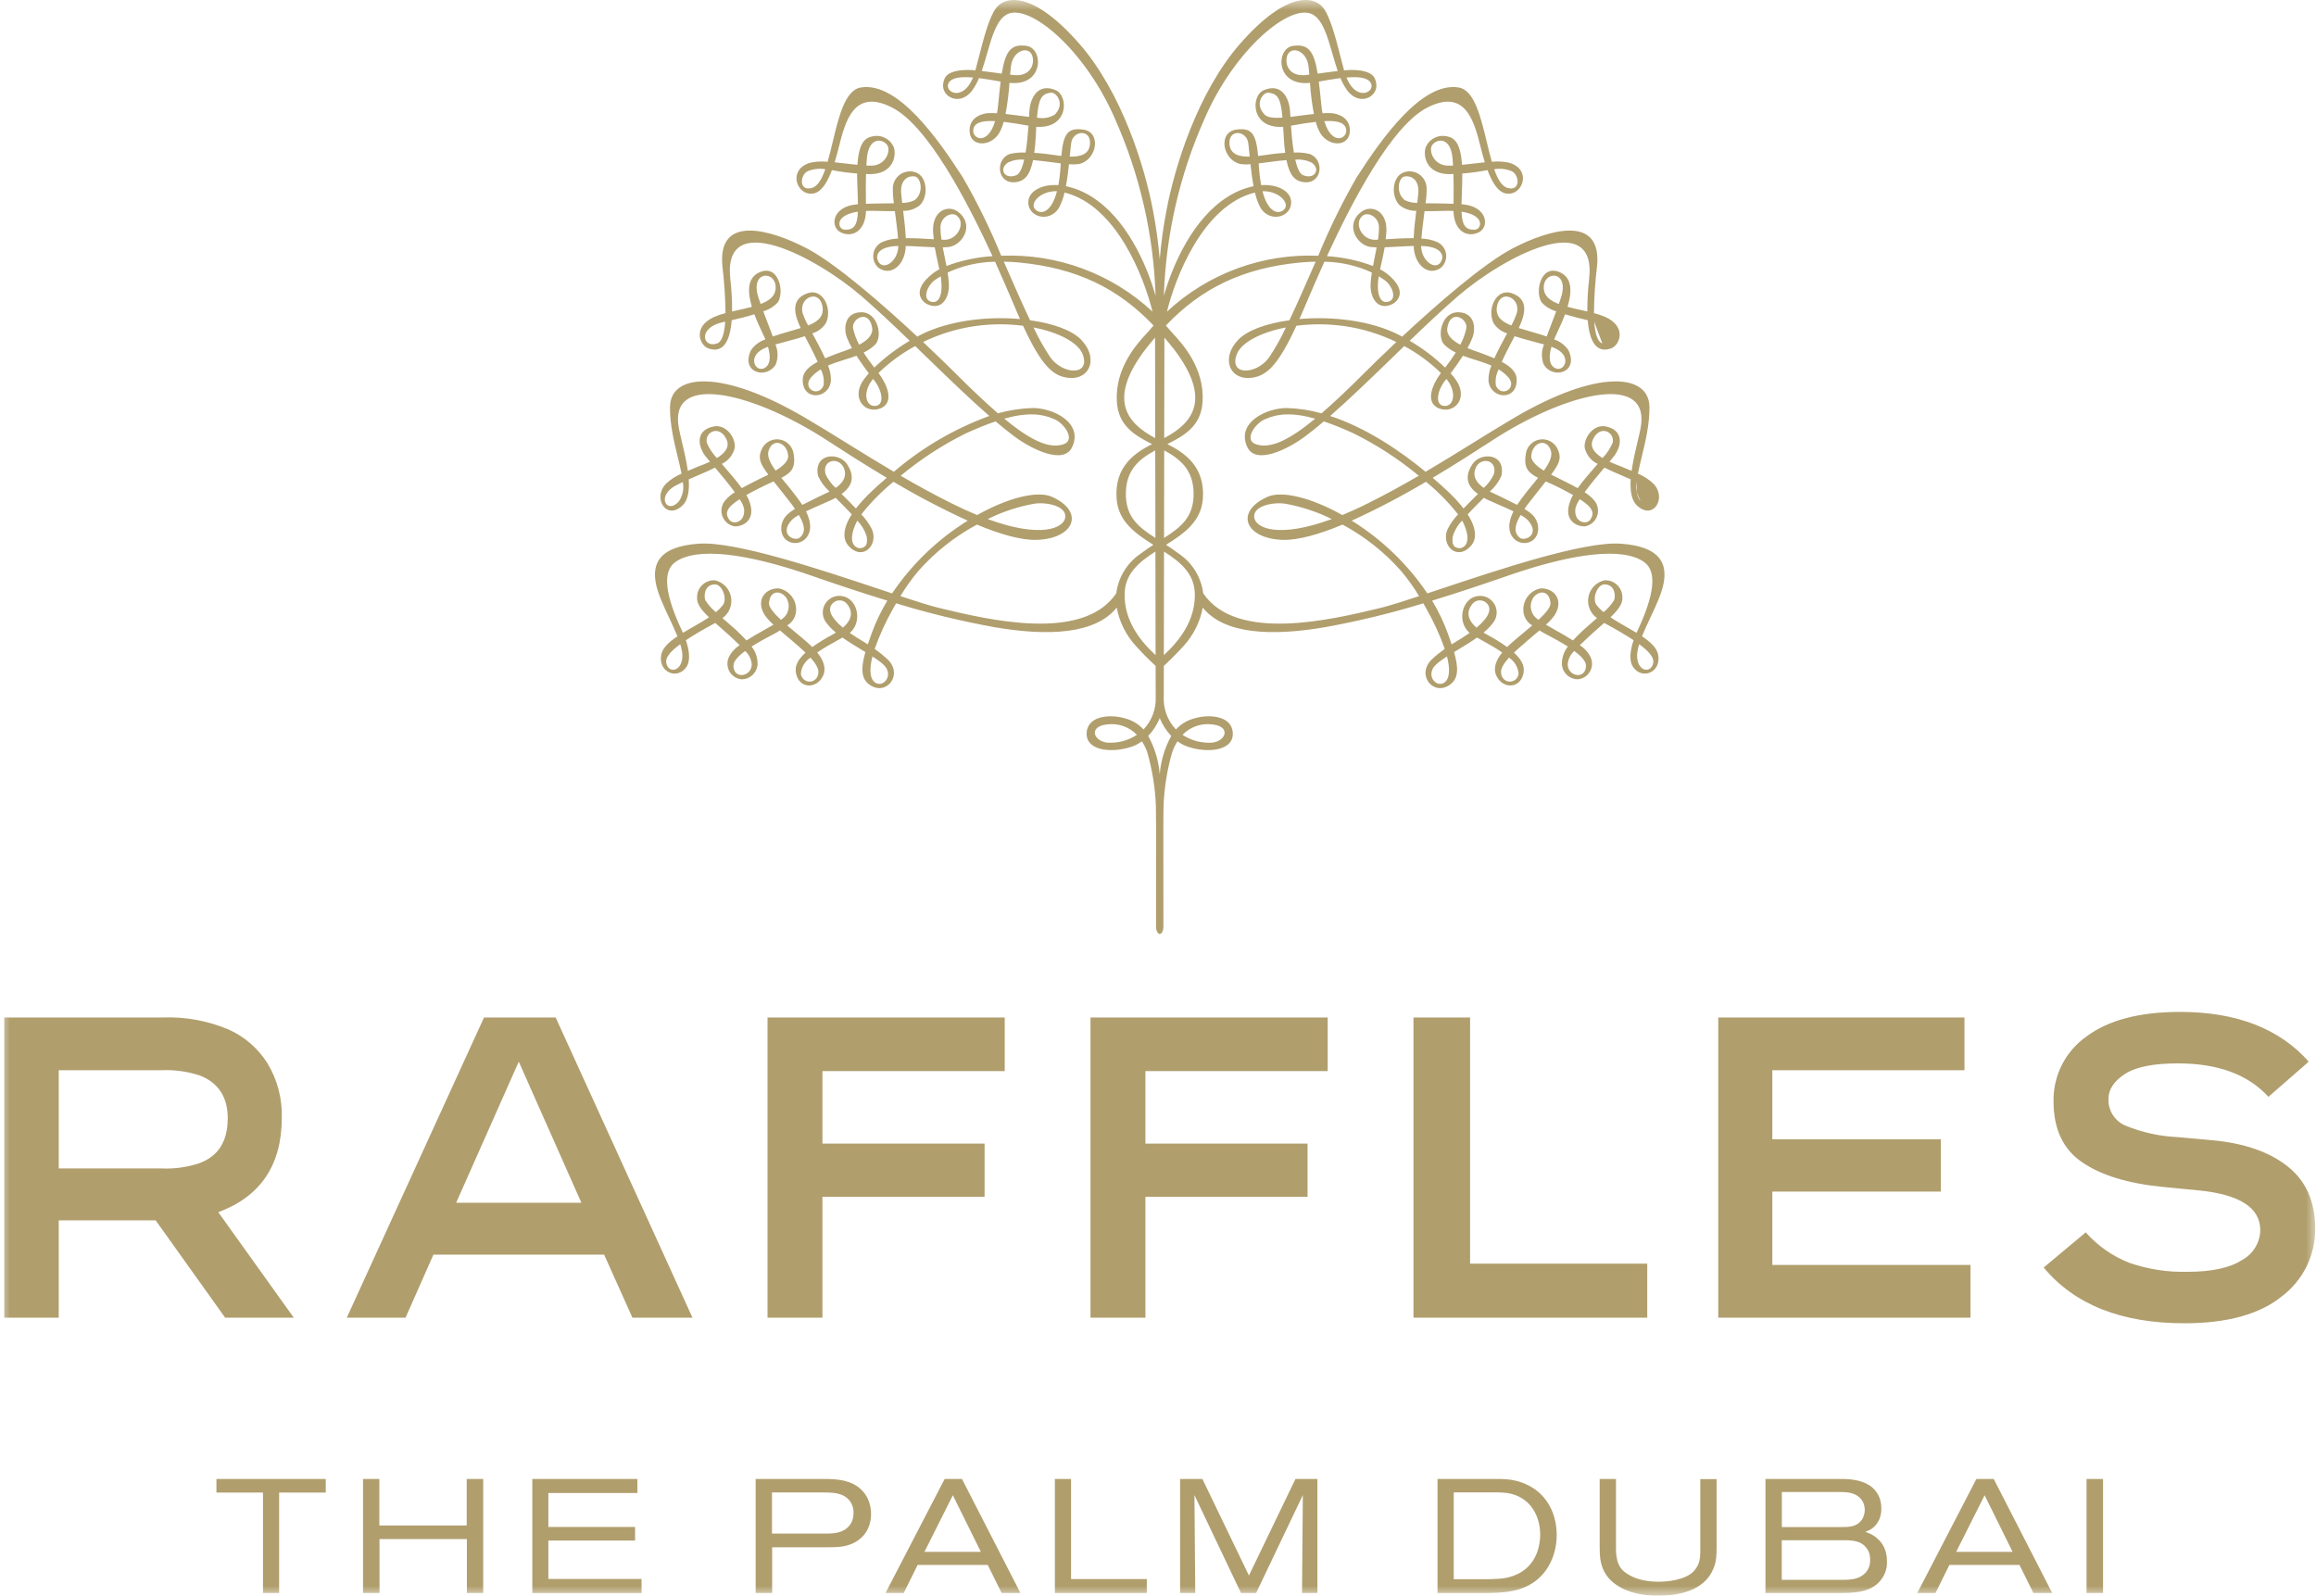 <?xml version="1.0" encoding="UTF-8"?> <svg xmlns="http://www.w3.org/2000/svg" width="119" height="82" viewBox="0 0 119 82" fill="none"><g clip-path="url(#clip0_174_183)"><mask id="mask0_174_183" style="mask-type:luminance" maskUnits="userSpaceOnUse" x="0" y="0" width="119" height="82"><path d="M119 0H0V82H119V0Z" fill="white"></path></mask><g mask="url(#mask0_174_183)"><path fill-rule="evenodd" clip-rule="evenodd" d="M73.945 30.291C77.057 29.253 81.39 27.808 83.272 27.938C85.438 28.089 85.647 29.071 85.479 29.976C85.382 30.496 85.084 31.131 84.791 31.754C84.639 32.078 84.488 32.399 84.368 32.698C84.811 32.993 85.149 33.303 85.206 33.677C85.347 34.599 84.312 34.944 83.889 34.241C83.699 33.926 83.763 33.409 83.937 32.9C83.558 32.647 83.065 32.356 82.427 32.012C82.368 32.063 82.309 32.115 82.248 32.168C82.085 32.311 81.915 32.459 81.744 32.617C81.715 32.644 81.687 32.67 81.659 32.696C81.474 32.868 81.313 33.017 81.171 33.154C81.409 33.304 81.602 33.516 81.726 33.769C81.781 33.885 81.806 34.013 81.801 34.141C81.796 34.269 81.76 34.394 81.696 34.506C81.633 34.617 81.543 34.712 81.436 34.782C81.328 34.851 81.205 34.894 81.078 34.906C80.869 34.908 80.668 34.83 80.515 34.688C80.362 34.547 80.268 34.352 80.253 34.143C80.244 33.81 80.353 33.485 80.561 33.225C80.195 32.992 79.798 32.782 79.519 32.633C79.368 32.554 79.252 32.492 79.193 32.455C79.179 32.445 79.165 32.436 79.152 32.427C79.136 32.416 79.12 32.405 79.104 32.393C78.986 32.495 78.865 32.596 78.75 32.693C78.569 32.844 78.402 32.985 78.278 33.1C78.266 33.11 78.254 33.121 78.24 33.132C78.132 33.225 77.963 33.37 77.79 33.536C78.306 34.009 78.327 34.341 78.278 34.6C78.124 35.387 77.234 35.429 76.894 34.743C76.696 34.334 76.878 33.91 77.187 33.531C76.865 33.306 76.499 33.102 76.186 32.928C76.081 32.869 75.981 32.814 75.892 32.762C75.554 33.003 75.182 33.226 74.835 33.434C74.793 33.458 74.752 33.483 74.712 33.507C74.936 34.292 74.963 34.863 74.495 35.189C73.627 35.8 72.736 34.647 73.594 33.862C73.795 33.675 74.009 33.503 74.233 33.345C73.981 32.633 73.667 31.944 73.294 31.288C73.242 31.192 73.188 31.097 73.134 31.003C71.477 31.511 69.791 31.92 68.086 32.229C65.368 32.695 62.911 32.607 61.799 31.224C61.661 31.961 61.32 32.643 60.815 33.195C60.372 33.682 60.005 34.032 59.8 34.222C59.797 35.193 59.797 35.789 59.797 35.789C59.78 36.1 59.827 36.41 59.934 36.702C60.042 36.994 60.208 37.261 60.422 37.486C60.681 37.201 61.019 37.001 61.393 36.911C62.012 36.717 63.229 36.724 63.336 37.595C63.459 38.575 62.079 38.729 61.023 38.369C60.836 38.304 60.661 38.211 60.502 38.093C60.389 38.268 60.298 38.456 60.23 38.653C59.968 39.556 59.819 40.487 59.785 41.427L59.785 41.445C59.778 41.676 59.768 42.037 59.778 47.604C59.779 47.875 59.674 47.977 59.589 48C59.504 47.977 59.398 47.875 59.399 47.604C59.408 42.001 59.398 41.672 59.392 41.441L59.392 41.427C59.357 40.487 59.207 39.556 58.947 38.653C58.878 38.456 58.786 38.269 58.674 38.093C58.515 38.212 58.339 38.305 58.151 38.369C57.099 38.729 55.718 38.575 55.84 37.595C55.946 36.724 57.164 36.717 57.784 36.911C58.158 37 58.497 37.201 58.755 37.486C58.969 37.261 59.135 36.994 59.243 36.702C59.351 36.41 59.398 36.1 59.382 35.789C59.382 35.789 59.38 35.193 59.378 34.222C59.172 34.032 58.805 33.682 58.363 33.195C57.857 32.644 57.516 31.961 57.379 31.224C56.267 32.607 53.807 32.695 51.093 32.229C49.388 31.92 47.702 31.511 46.045 31.003L46.023 31.039C45.975 31.122 45.927 31.205 45.881 31.288C45.51 31.945 45.195 32.633 44.942 33.345C45.167 33.503 45.381 33.676 45.584 33.862C46.444 34.647 45.551 35.8 44.682 35.189C44.214 34.863 44.241 34.292 44.466 33.507C44.436 33.489 44.406 33.471 44.376 33.453C44.019 33.24 43.635 33.01 43.287 32.762C43.206 32.809 43.117 32.858 43.023 32.91C42.703 33.088 42.324 33.299 41.99 33.531C42.3 33.91 42.481 34.335 42.282 34.743C41.945 35.429 41.054 35.387 40.901 34.6C40.852 34.341 40.869 34.009 41.388 33.536C41.225 33.38 41.066 33.243 40.959 33.15C40.938 33.132 40.918 33.115 40.901 33.1C40.78 32.989 40.618 32.853 40.444 32.707C40.324 32.606 40.197 32.5 40.074 32.393L39.984 32.455C39.925 32.493 39.807 32.555 39.655 32.635C39.376 32.783 38.98 32.993 38.617 33.225C38.825 33.485 38.935 33.81 38.925 34.143C38.91 34.352 38.816 34.547 38.663 34.689C38.509 34.831 38.307 34.909 38.098 34.907C37.971 34.894 37.848 34.851 37.741 34.781C37.633 34.711 37.544 34.617 37.481 34.505C37.417 34.394 37.382 34.269 37.377 34.141C37.371 34.013 37.397 33.885 37.451 33.769C37.575 33.517 37.767 33.304 38.005 33.154C37.883 33.035 37.745 32.907 37.59 32.762C37.539 32.716 37.487 32.667 37.434 32.617C37.27 32.467 37.109 32.325 36.953 32.189C36.884 32.129 36.816 32.07 36.75 32.012C36.112 32.357 35.619 32.647 35.242 32.9C35.414 33.409 35.48 33.926 35.289 34.241C34.866 34.944 33.831 34.599 33.969 33.677C34.028 33.303 34.366 32.993 34.808 32.699C34.688 32.398 34.537 32.077 34.385 31.753C34.094 31.13 33.796 30.496 33.698 29.976C33.531 29.071 33.74 28.089 35.905 27.938C37.792 27.808 42.145 29.261 45.256 30.299C45.455 30.366 45.648 30.43 45.836 30.493C46.855 28.986 48.18 27.712 49.724 26.755C48.417 26.158 47.143 25.491 45.907 24.756C45.298 25.254 44.744 25.816 44.257 26.434C44.48 26.663 44.665 26.925 44.807 27.211C45.143 28.022 44.315 28.863 43.585 28.036C43.346 27.766 43.241 27.247 43.765 26.431C43.547 26.195 43.307 25.954 43.076 25.721C43.029 25.674 42.982 25.628 42.937 25.581C42.825 25.65 42.562 25.764 42.252 25.9C41.985 26.016 41.684 26.147 41.413 26.278C41.493 26.438 41.555 26.607 41.597 26.781C41.769 27.56 41.204 28.012 40.674 27.883C40.071 27.736 39.967 26.946 40.424 26.468C40.552 26.347 40.694 26.241 40.848 26.154C40.832 26.132 40.817 26.11 40.802 26.088C40.766 26.036 40.73 25.983 40.685 25.923C40.394 25.543 40.144 25.231 39.934 24.967C39.869 24.886 39.809 24.81 39.752 24.738C39.724 24.751 39.697 24.763 39.668 24.776C39.448 24.875 39.2 24.986 38.926 25.13C38.706 25.241 38.519 25.342 38.35 25.44C38.399 25.522 38.442 25.607 38.479 25.695C38.922 26.806 38.07 27.084 37.719 27.044C37.58 27.016 37.451 26.952 37.345 26.858C37.239 26.765 37.159 26.645 37.112 26.511C37.066 26.377 37.056 26.233 37.082 26.093C37.108 25.954 37.17 25.824 37.262 25.716C37.403 25.55 37.57 25.408 37.757 25.295C37.453 24.878 37.057 24.403 36.74 24.03C36.474 24.165 36.172 24.294 35.857 24.429C35.703 24.495 35.546 24.562 35.388 24.633C35.424 25.192 35.36 25.682 35.087 25.956C34.251 26.781 33.513 25.609 34.211 24.867C34.445 24.643 34.718 24.464 35.018 24.34C34.966 24.069 34.895 23.775 34.819 23.465C34.63 22.689 34.417 21.809 34.426 20.914C34.444 19.182 37.1 18.966 41.336 21.448C42.067 21.877 42.798 22.33 43.55 22.796C44.314 23.269 45.1 23.756 45.928 24.244C47.378 23.002 49.039 22.03 50.832 21.376C49.829 20.5 48.734 19.44 47.635 18.375C47.432 18.178 47.228 17.98 47.025 17.784C46.335 18.156 45.7 18.622 45.137 19.168C45.695 19.907 45.911 20.754 45.203 21C44.474 21.256 43.792 20.534 44.28 19.663C44.385 19.493 44.506 19.333 44.641 19.186C44.447 18.927 44.217 18.608 44.008 18.28C43.809 18.355 43.604 18.419 43.397 18.484C43.109 18.575 42.82 18.666 42.545 18.786C42.652 19.035 42.703 19.304 42.693 19.575C42.593 20.531 41.184 20.621 41.248 19.466C41.27 19.079 41.62 18.802 42.013 18.593C41.808 18.139 41.551 17.65 41.354 17.277C41.054 17.376 40.725 17.463 40.41 17.546C40.213 17.599 40.02 17.65 39.843 17.701C39.983 18.027 39.989 18.395 39.86 18.726C39.403 19.51 38.034 19.164 38.587 17.995C38.767 17.736 39.025 17.541 39.324 17.442C39.313 17.419 39.306 17.398 39.297 17.376C39.293 17.366 39.289 17.355 39.285 17.343C39.255 17.279 39.22 17.203 39.18 17.118C39.058 16.859 38.897 16.517 38.76 16.151C38.376 16.269 37.962 16.373 37.596 16.456C37.479 17.948 36.897 18.09 36.383 17.898C35.956 17.738 35.566 16.798 36.697 16.286C36.885 16.205 37.079 16.14 37.278 16.091C37.269 15.29 37.216 14.489 37.12 13.693C36.839 10.95 39.658 11.832 41.424 12.747C42.956 13.539 45.401 15.688 47.132 17.298C47.164 17.282 47.195 17.265 47.226 17.247C47.261 17.228 47.296 17.209 47.334 17.19C48.787 16.463 50.741 16.247 52.41 16.395C52.349 16.257 52.287 16.116 52.223 15.965C52.177 15.86 52.122 15.731 52.059 15.581C51.842 15.07 51.522 14.319 51.129 13.449C50.286 13.461 49.455 13.65 48.69 14.004C48.727 14.219 48.749 14.435 48.757 14.653C48.765 15.333 48.376 15.971 47.647 15.634C47.424 15.53 46.748 14.974 47.941 14.043C48.042 13.966 48.151 13.898 48.264 13.839C48.24 13.726 48.215 13.611 48.189 13.494C48.134 13.244 48.076 12.984 48.029 12.708C47.813 12.701 47.583 12.688 47.35 12.675C47.074 12.66 46.796 12.644 46.538 12.639C46.537 12.658 46.536 12.678 46.535 12.698C46.534 12.734 46.532 12.77 46.529 12.801C46.43 13.682 45.746 14.195 45.137 13.76C45.037 13.671 44.96 13.559 44.915 13.433C44.869 13.307 44.856 13.172 44.877 13.039C44.897 12.907 44.951 12.782 45.032 12.675C45.114 12.569 45.221 12.485 45.343 12.432C45.597 12.324 45.869 12.266 46.145 12.26C46.115 11.869 46.045 11.344 45.981 10.857L45.98 10.85C45.709 10.855 45.397 10.848 45.029 10.838C44.994 10.837 44.958 10.836 44.922 10.835C44.766 10.832 44.625 10.834 44.493 10.84C44.493 10.849 44.492 10.858 44.492 10.867C44.491 10.911 44.49 10.952 44.488 10.983C44.401 11.931 43.739 12.221 43.182 11.931C42.641 11.648 42.76 10.625 43.986 10.505C43.998 10.504 44.011 10.503 44.024 10.502C44.044 10.5 44.065 10.498 44.084 10.496C44.082 10.298 44.073 10.078 44.064 9.837C44.059 9.723 44.055 9.604 44.051 9.481C44.041 9.276 44.041 9.091 44.041 8.917C43.606 8.882 43.174 8.824 42.745 8.743C42.319 9.874 41.904 9.983 41.575 9.948C40.894 9.874 40.512 8.686 41.641 8.36C41.932 8.297 42.23 8.282 42.526 8.314C42.616 8 42.699 7.655 42.783 7.304C43.093 6.007 43.422 4.634 44.222 4.497C46.122 4.172 48.21 7.155 49.474 9.12C50.22 10.415 50.878 11.759 51.445 13.143C52.866 13.083 54.284 13.306 55.618 13.799C56.953 14.291 58.176 15.044 59.218 16.014C58.81 14.344 57.399 10.56 54.697 9.894C54.64 10.155 54.55 10.408 54.428 10.646C53.93 11.526 52.688 11.131 52.852 10.253C52.935 9.816 53.53 9.457 54.38 9.513C54.438 9.2 54.475 8.883 54.492 8.565C54.494 8.524 54.497 8.487 54.5 8.451C54.501 8.433 54.503 8.414 54.504 8.396C54.368 8.379 54.226 8.361 54.081 8.342C53.752 8.299 53.406 8.253 53.081 8.226C52.91 9.055 52.616 9.313 52.177 9.362C51.227 9.463 51.115 8.185 51.885 7.912C52.151 7.85 52.424 7.825 52.696 7.84C52.772 7.388 52.815 6.884 52.846 6.459C52.36 6.369 51.937 6.303 51.571 6.261C51.517 6.469 51.437 6.668 51.331 6.855C50.862 7.591 49.767 7.551 49.82 6.638C49.863 5.941 50.596 5.819 50.792 5.813C50.928 5.807 51.076 5.811 51.225 5.819C51.252 5.683 51.272 5.538 51.288 5.375C51.331 4.923 51.371 4.531 51.414 4.193C51.038 4.125 50.657 4.058 50.301 4.014C50.207 4.251 50.082 4.474 49.93 4.678C49.31 5.466 48.353 4.983 48.464 4.285C48.524 3.887 48.733 3.731 49.222 3.631C49.519 3.588 49.82 3.582 50.118 3.616C50.174 3.41 50.23 3.19 50.287 2.966C50.545 1.958 50.83 0.847 51.201 0.387C51.694 -0.226 53.118 -0.429 55.459 2.249C57.664 4.773 58.828 8.618 59.239 10.798C59.4 11.634 59.517 12.479 59.589 13.327C59.66 12.478 59.776 11.634 59.938 10.798C60.348 8.618 61.513 4.773 63.717 2.249C66.059 -0.429 67.484 -0.226 67.978 0.387C68.349 0.849 68.635 1.965 68.893 2.976C68.95 3.197 69.005 3.413 69.06 3.616C69.357 3.582 69.657 3.588 69.953 3.631C70.444 3.731 70.652 3.887 70.714 4.285C70.822 4.983 69.867 5.466 69.247 4.678C69.096 4.473 68.971 4.25 68.876 4.014C68.519 4.058 68.138 4.125 67.762 4.193C67.806 4.531 67.846 4.923 67.89 5.375C67.904 5.524 67.924 5.672 67.953 5.819C68.103 5.811 68.247 5.807 68.385 5.813C68.582 5.819 69.313 5.941 69.357 6.638C69.411 7.551 68.315 7.591 67.846 6.855C67.74 6.669 67.659 6.47 67.607 6.263C67.242 6.303 66.817 6.369 66.332 6.459C66.361 6.883 66.406 7.388 66.481 7.84C66.753 7.825 67.026 7.849 67.291 7.912C68.064 8.185 67.953 9.463 67 9.362C66.563 9.313 66.266 9.055 66.099 8.226C65.769 8.253 65.419 8.299 65.087 8.343C64.945 8.361 64.806 8.379 64.673 8.396C64.677 8.452 64.681 8.503 64.684 8.565C64.703 8.883 64.741 9.199 64.797 9.513C65.649 9.457 66.242 9.816 66.326 10.253C66.491 11.131 65.249 11.526 64.749 10.646C64.628 10.408 64.537 10.155 64.481 9.894C61.779 10.56 60.366 14.344 59.961 16.014C61.003 15.044 62.227 14.291 63.561 13.798C64.895 13.305 66.314 13.083 67.734 13.143C68.301 11.76 68.959 10.416 69.704 9.12C70.968 7.155 73.052 4.172 74.958 4.497C75.752 4.634 76.081 6 76.393 7.294C76.478 7.648 76.562 7.997 76.654 8.314C76.949 8.282 77.246 8.298 77.536 8.36C78.667 8.686 78.282 9.874 77.602 9.948C77.273 9.983 76.858 9.874 76.431 8.743C76.002 8.824 75.57 8.883 75.135 8.917C75.137 9.092 75.135 9.276 75.128 9.481C75.125 9.572 75.121 9.66 75.118 9.745C75.107 10.023 75.097 10.274 75.094 10.496C75.112 10.498 75.134 10.5 75.155 10.502C75.167 10.503 75.179 10.504 75.191 10.505C76.418 10.625 76.538 11.648 75.997 11.931C75.438 12.221 74.776 11.931 74.69 10.983C74.688 10.957 74.687 10.924 74.686 10.888C74.686 10.872 74.685 10.856 74.684 10.84C74.553 10.834 74.412 10.832 74.255 10.835L74.168 10.838C73.791 10.847 73.472 10.856 73.195 10.85C73.183 10.941 73.171 11.034 73.16 11.127C73.109 11.532 73.057 11.941 73.033 12.26C73.308 12.267 73.579 12.325 73.832 12.432C73.955 12.485 74.062 12.569 74.144 12.675C74.226 12.781 74.279 12.906 74.3 13.039C74.321 13.172 74.307 13.307 74.261 13.433C74.216 13.559 74.139 13.672 74.038 13.76C73.43 14.195 72.747 13.682 72.648 12.801C72.642 12.747 72.64 12.693 72.64 12.639C72.381 12.644 72.101 12.66 71.824 12.675C71.593 12.688 71.362 12.701 71.147 12.708C71.099 12.993 71.039 13.261 70.982 13.518C70.958 13.627 70.934 13.733 70.911 13.839C71.026 13.897 71.135 13.965 71.237 14.043C72.428 14.974 71.754 15.53 71.53 15.634C70.802 15.971 70.413 15.333 70.422 14.653C70.428 14.435 70.45 14.218 70.488 14.004C69.723 13.65 68.892 13.461 68.05 13.449C67.653 14.325 67.331 15.081 67.114 15.591C67.052 15.737 66.999 15.862 66.954 15.965C66.903 16.088 66.851 16.204 66.801 16.318C66.79 16.344 66.778 16.37 66.767 16.395C68.437 16.247 70.391 16.464 71.843 17.19C71.882 17.21 71.919 17.23 71.956 17.25C71.986 17.267 72.015 17.283 72.044 17.298C73.778 15.688 76.221 13.539 77.756 12.747C79.518 11.832 82.337 10.95 82.058 13.693C81.96 14.489 81.908 15.29 81.9 16.091C82.099 16.14 82.293 16.205 82.481 16.286C83.61 16.798 83.222 17.738 82.793 17.898C82.282 18.09 81.7 17.948 81.58 16.456C81.215 16.373 80.802 16.269 80.415 16.151C80.28 16.512 80.123 16.849 80.003 17.107C79.961 17.196 79.924 17.276 79.894 17.343C79.885 17.363 79.878 17.382 79.871 17.4C79.865 17.414 79.86 17.427 79.854 17.442C80.153 17.542 80.41 17.736 80.589 17.995C81.143 19.164 79.775 19.51 79.318 18.726C79.188 18.395 79.195 18.027 79.335 17.701C79.158 17.65 78.966 17.599 78.769 17.547C78.453 17.463 78.124 17.376 77.822 17.277L77.793 17.331C77.601 17.698 77.359 18.16 77.163 18.593C77.556 18.802 77.905 19.079 77.927 19.466C77.993 20.621 76.586 20.531 76.482 19.575C76.474 19.304 76.525 19.035 76.631 18.786C76.357 18.666 76.067 18.575 75.779 18.484C75.573 18.419 75.368 18.355 75.17 18.28C74.96 18.608 74.731 18.927 74.535 19.186C74.672 19.331 74.794 19.491 74.897 19.663C75.387 20.534 74.703 21.256 73.975 21C73.266 20.754 73.483 19.907 74.038 19.17C73.477 18.622 72.842 18.155 72.152 17.784C71.966 17.964 71.78 18.144 71.594 18.325C70.479 19.406 69.364 20.487 68.345 21.376C70.215 21.986 71.966 23.188 73.249 24.244C74.078 23.756 74.862 23.27 75.626 22.796C76.377 22.33 77.108 21.877 77.84 21.448C82.077 18.966 84.733 19.182 84.751 20.914C84.76 21.806 84.547 22.684 84.359 23.459C84.284 23.771 84.212 24.067 84.16 24.34C84.46 24.464 84.734 24.642 84.969 24.867C85.663 25.609 84.925 26.781 84.09 25.956C83.817 25.682 83.755 25.192 83.787 24.633C83.624 24.56 83.461 24.49 83.301 24.421C82.993 24.289 82.698 24.162 82.438 24.03C82.121 24.403 81.724 24.878 81.419 25.295C81.606 25.407 81.774 25.549 81.914 25.716C82.006 25.824 82.068 25.954 82.095 26.093C82.121 26.233 82.111 26.376 82.065 26.51C82.019 26.645 81.939 26.764 81.833 26.858C81.727 26.952 81.598 27.016 81.459 27.044C81.108 27.084 80.254 26.806 80.7 25.695C80.735 25.606 80.778 25.521 80.829 25.44C80.657 25.342 80.472 25.242 80.253 25.13C79.97 24.981 79.712 24.867 79.484 24.765C79.464 24.756 79.444 24.747 79.424 24.739C79.356 24.824 79.284 24.916 79.206 25.014C79.004 25.267 78.767 25.566 78.492 25.923C78.456 25.971 78.425 26.015 78.395 26.057C78.373 26.09 78.35 26.122 78.327 26.155C78.481 26.241 78.624 26.346 78.753 26.468C79.21 26.947 79.106 27.736 78.503 27.883C77.974 28.012 77.41 27.56 77.58 26.781C77.622 26.606 77.684 26.438 77.766 26.278C77.495 26.148 77.194 26.017 76.928 25.901C76.617 25.765 76.352 25.65 76.24 25.581C76.197 25.626 76.152 25.67 76.108 25.715C75.873 25.949 75.631 26.192 75.411 26.432C75.934 27.247 75.831 27.766 75.591 28.036C74.862 28.863 74.034 28.022 74.37 27.211C74.512 26.925 74.697 26.663 74.918 26.434C74.433 25.815 73.879 25.253 73.269 24.757C72.034 25.491 70.76 26.158 69.453 26.755C70.997 27.713 72.321 28.986 73.34 30.493C73.535 30.428 73.737 30.36 73.945 30.291ZM74.648 27.56C74.587 27.94 74.67 28.121 74.932 28.166C75.177 28.21 75.7 27.948 75.177 26.844C75.162 26.813 75.144 26.782 75.125 26.754C74.903 26.979 74.739 27.256 74.648 27.56ZM76.756 24.377C76.973 23.604 76.024 23.435 75.798 24.107C75.657 24.532 75.914 24.846 76.24 25.073C76.455 24.875 76.63 24.639 76.756 24.377ZM78.082 27.628C78.329 27.84 79.187 27.482 78.492 26.718C78.384 26.617 78.261 26.532 78.129 26.466C77.713 27.176 77.879 27.453 78.082 27.628ZM78.679 23.429C78.661 23.702 78.976 23.97 79.325 24.183C79.591 23.816 79.777 23.456 79.689 23.168C79.473 22.47 78.723 22.736 78.679 23.429ZM80.944 26.143C80.87 26.852 81.509 26.98 81.703 26.715C81.959 26.36 81.827 26.072 81.173 25.652C81.066 25.799 80.988 25.966 80.944 26.143ZM81.84 22.602C81.67 22.996 81.965 23.307 82.343 23.537C82.561 23.31 82.737 23.045 82.861 22.756C82.99 22.19 82.185 21.797 81.84 22.602ZM84.294 25.762C84.195 25.62 84.127 25.458 84.093 25.288L84.294 25.762ZM84.093 25.288C84.058 25.118 84.06 24.942 84.096 24.773L84.093 25.288ZM84.096 24.773C84.115 24.782 84.134 24.791 84.153 24.8L84.096 24.773ZM84.153 24.8C84.244 24.844 84.335 24.887 84.424 24.933L84.153 24.8ZM84.294 22.017C84.844 19.172 80.71 20.094 76.941 22.461C76.845 22.521 76.693 22.62 76.494 22.749C75.887 23.143 74.842 23.821 73.614 24.553C73.916 24.812 74.189 25.057 74.418 25.275C74.7 25.539 74.961 25.824 75.199 26.129C75.441 25.878 75.698 25.622 75.939 25.383C75.569 25.12 75.121 24.641 75.666 23.838C76.081 23.224 77.384 23.278 77.144 24.454C77.006 24.763 76.804 25.037 76.55 25.26C76.674 25.324 76.792 25.377 76.89 25.421C76.97 25.457 77.037 25.487 77.079 25.511C77.146 25.546 77.254 25.599 77.386 25.663C77.552 25.743 77.754 25.841 77.954 25.945C78.088 25.735 78.235 25.547 78.364 25.38C78.409 25.322 78.452 25.267 78.492 25.214C78.606 25.068 78.737 24.911 78.871 24.75C78.924 24.686 78.978 24.621 79.032 24.556C78.53 24.302 78.288 24.044 78.394 23.376C78.408 23.18 78.488 22.995 78.621 22.852C78.754 22.708 78.932 22.614 79.125 22.584C79.318 22.555 79.516 22.593 79.685 22.691C79.854 22.789 79.985 22.942 80.056 23.125C80.234 23.549 80.127 23.822 79.698 24.392C79.812 24.45 79.917 24.5 80.001 24.539C80.074 24.573 80.131 24.6 80.164 24.619C80.235 24.655 80.309 24.692 80.383 24.73C80.607 24.843 80.842 24.961 81.062 25.084C81.325 24.724 81.668 24.327 81.988 23.958C82.022 23.918 82.057 23.878 82.091 23.838C81.925 23.76 81.779 23.646 81.664 23.504C81.549 23.361 81.468 23.194 81.426 23.016C81.361 22.506 81.87 21.777 82.522 21.917C83.362 22.094 83.381 22.799 82.958 23.408C82.93 23.446 82.865 23.525 82.776 23.631C82.752 23.66 82.726 23.692 82.698 23.726C82.89 23.814 83.074 23.886 83.204 23.936C83.253 23.955 83.295 23.971 83.327 23.985C83.409 24.02 83.497 24.056 83.591 24.095C83.67 24.128 83.752 24.161 83.836 24.197C83.907 23.679 84.036 23.138 84.145 22.68C84.205 22.429 84.259 22.202 84.294 22.017ZM82.329 17.648C82.071 17.556 81.955 17.104 81.914 16.53L82.329 17.648ZM81.914 16.53C81.959 16.538 82.002 16.548 82.045 16.558L81.914 16.53ZM74.246 19.564C73.839 20.086 73.713 20.826 74.212 20.86C74.626 20.888 74.84 20.344 74.483 19.706C74.434 19.623 74.379 19.545 74.317 19.472C74.292 19.502 74.264 19.537 74.246 19.564ZM75.032 17.715C75.175 17.451 75.279 17.168 75.341 16.874C75.439 16.371 74.515 15.853 74.365 16.852C74.31 17.222 74.629 17.502 75.032 17.715ZM76.861 19.816C77.141 20.452 77.993 19.946 77.494 19.38C77.351 19.224 77.185 19.09 77.003 18.982C76.87 19.238 76.821 19.53 76.861 19.816ZM77.655 16.726C77.769 16.52 77.864 16.303 77.939 16.08C78.146 15.284 77.079 14.832 76.917 15.742C76.823 16.269 77.173 16.536 77.655 16.726ZM79.916 18.921C80.355 19.128 80.774 18.368 79.992 17.942C79.903 17.895 79.811 17.855 79.716 17.82C79.547 18.399 79.621 18.782 79.916 18.921ZM80.146 15.469C80.168 15.408 80.189 15.347 80.209 15.284C80.672 13.841 79.21 13.89 79.328 14.882C79.373 15.242 79.676 15.462 80.094 15.622C80.11 15.57 80.128 15.52 80.146 15.469ZM81.654 14.316C82.053 10.655 77.222 13.22 74.9 15.228C74.118 15.906 73.282 16.696 72.433 17.512C73.094 17.896 73.705 18.359 74.253 18.891C74.449 18.642 74.632 18.384 74.802 18.117C74.585 18.016 74.386 17.88 74.213 17.714C73.814 17.31 74.053 16.034 74.929 16.045C75.753 16.059 75.853 16.831 75.656 17.354C75.585 17.538 75.499 17.716 75.402 17.887C75.597 17.968 75.792 18.036 75.96 18.095C76.09 18.141 76.203 18.18 76.286 18.215L76.323 18.229C76.452 18.278 76.612 18.339 76.783 18.412C76.963 18.008 77.193 17.583 77.402 17.195L77.437 17.131C77.145 17.042 76.895 16.85 76.733 16.591C76.392 15.813 76.921 14.827 77.646 15.056C78.611 15.36 78.329 16.21 78.069 16.786C78.059 16.811 78.048 16.834 78.035 16.857C78.123 16.884 78.213 16.91 78.302 16.936C78.406 16.966 78.51 16.996 78.611 17.028C78.657 17.042 78.71 17.057 78.767 17.073C78.962 17.13 79.214 17.202 79.469 17.29C79.539 17.097 79.62 16.889 79.706 16.667C79.788 16.456 79.874 16.232 79.962 15.996C79.667 15.915 79.402 15.751 79.198 15.523C78.85 14.935 79.202 13.507 80.209 14.02C80.802 14.324 80.758 15.047 80.544 15.766C80.781 15.832 81.031 15.888 81.28 15.943C81.374 15.964 81.468 15.984 81.561 16.006C81.557 15.441 81.588 14.877 81.654 14.316ZM75.798 11.8C75.269 11.842 75.121 11.523 75.097 10.879C76.34 11.063 76.119 11.775 75.798 11.8ZM77.483 9.664C78.155 9.827 78.06 8.963 77.668 8.795C77.385 8.68 77.075 8.645 76.774 8.696C76.955 9.213 77.171 9.592 77.483 9.664ZM71.399 15.481C71.779 15.319 71.518 14.664 71.169 14.413C71.085 14.352 70.977 14.278 70.848 14.2C70.845 14.22 70.841 14.24 70.836 14.261C70.831 14.286 70.826 14.312 70.822 14.338C70.715 15.207 70.966 15.663 71.399 15.481ZM70.02 11.08C69.543 11.447 69.964 12.341 70.66 12.322C70.687 12.322 70.718 12.32 70.749 12.319C70.767 12.317 70.786 12.316 70.803 12.316C70.839 12.102 70.856 11.886 70.855 11.669C70.842 11.156 70.301 10.865 70.02 11.08ZM72.18 10.285C72.38 10.383 72.6 10.431 72.823 10.424C72.847 10.231 72.867 10.053 72.877 9.916C72.924 9.203 72.486 9.012 72.172 9.067C71.855 9.12 71.692 9.906 72.18 10.285ZM74.092 13.324C74.16 13.098 74.038 12.78 73.407 12.671C73.279 12.652 73.148 12.641 73.018 12.639C73.046 13.52 73.902 13.981 74.092 13.324ZM76.092 7.616C75.753 6.256 75.32 4.515 73.338 5.527C71.504 6.465 69.483 10.336 68.181 13.163C68.99 13.213 69.787 13.383 70.546 13.669C70.573 13.525 70.603 13.379 70.632 13.233C70.668 13.058 70.703 12.883 70.734 12.713C70.624 12.71 70.523 12.703 70.433 12.693C69.715 12.606 69.068 11.533 69.964 10.873C70.454 10.514 71.257 10.809 71.237 11.844C71.233 11.959 71.222 12.064 71.212 12.167C71.207 12.21 71.203 12.252 71.199 12.295L71.203 12.295C71.639 12.267 72.156 12.234 72.636 12.24C72.654 11.8 72.713 11.292 72.771 10.834C72.458 10.842 72.152 10.738 71.909 10.541C71.436 10.066 71.53 8.959 72.235 8.827C72.358 8.799 72.485 8.799 72.608 8.825C72.731 8.851 72.848 8.904 72.949 8.98C73.05 9.055 73.133 9.151 73.194 9.262C73.255 9.373 73.291 9.495 73.3 9.621C73.309 9.897 73.291 10.173 73.246 10.445C73.39 10.448 73.54 10.45 73.695 10.451C74.018 10.455 74.357 10.459 74.684 10.473C74.685 10.388 74.686 10.296 74.687 10.2C74.69 9.839 74.694 9.402 74.68 8.939C74.659 8.94 74.639 8.941 74.619 8.943C74.586 8.945 74.553 8.948 74.515 8.948C73.236 8.971 73.084 7.921 73.28 7.51C73.377 7.315 73.538 7.16 73.735 7.069C73.932 6.978 74.154 6.957 74.365 7.009C74.729 7.086 75.047 7.337 75.12 8.471C75.288 8.454 75.466 8.433 75.646 8.412C75.86 8.386 76.079 8.36 76.293 8.34C76.231 8.139 76.166 7.914 76.103 7.661L76.092 7.616ZM74.365 8.512C74.451 8.516 74.553 8.514 74.66 8.51C74.654 8.385 74.648 8.263 74.635 8.141C74.538 7.009 73.815 7.119 73.583 7.465C73.407 7.727 73.632 8.469 74.365 8.512ZM65.934 10.807C65.645 11.024 65.144 10.888 64.869 9.829C65.712 9.786 66.36 10.493 65.934 10.807ZM66.954 9.002C67.574 9.252 67.874 8.667 67.381 8.348C67.122 8.227 66.836 8.177 66.551 8.203C66.646 8.614 66.773 8.927 66.954 9.002ZM69.173 6.681C69.219 7.143 68.422 7.495 68.046 6.224C68.739 6.187 69.133 6.304 69.173 6.681ZM70.422 4.241C70.722 4.704 69.707 5.283 69.181 3.983C69.772 3.935 70.248 3.973 70.422 4.241ZM49.996 3.983C49.407 3.935 48.929 3.973 48.757 4.241C48.455 4.704 49.47 5.283 49.996 3.983ZM51.131 6.224C50.439 6.187 50.044 6.306 50.006 6.681C49.958 7.143 50.753 7.495 51.131 6.224ZM51.798 8.348C51.3 8.667 51.603 9.252 52.223 9.002C52.403 8.927 52.532 8.614 52.625 8.203C52.342 8.177 52.056 8.227 51.798 8.348ZM54.309 9.829C53.463 9.786 52.817 10.493 53.243 10.807C53.532 11.024 54.032 10.888 54.309 9.829ZM41.508 8.795C41.116 8.963 41.023 9.827 41.694 9.664C42.006 9.592 42.224 9.213 42.404 8.696C42.102 8.645 41.792 8.68 41.508 8.795ZM44.08 10.879C42.837 11.063 43.058 11.775 43.379 11.8C43.908 11.842 44.056 11.523 44.08 10.879ZM45.77 12.671C45.137 12.78 45.018 13.098 45.084 13.324C45.275 13.981 46.131 13.52 46.16 12.64C46.03 12.641 45.899 12.652 45.77 12.671ZM47.007 9.067C46.692 9.012 46.255 9.203 46.301 9.916C46.312 10.053 46.33 10.231 46.355 10.424C46.577 10.431 46.797 10.383 46.997 10.285C47.486 9.906 47.322 9.12 47.007 9.067ZM48.008 14.413C47.661 14.664 47.399 15.319 47.779 15.482C48.212 15.663 48.464 15.207 48.353 14.338C48.35 14.302 48.343 14.268 48.337 14.234C48.334 14.223 48.332 14.211 48.33 14.2C48.2 14.278 48.092 14.353 48.008 14.413ZM49.16 11.08C48.875 10.865 48.335 11.156 48.321 11.669C48.321 11.886 48.338 12.102 48.374 12.316C48.391 12.316 48.408 12.317 48.426 12.318C48.458 12.32 48.489 12.322 48.517 12.322C49.211 12.341 49.636 11.447 49.16 11.08ZM48.545 13.238C48.574 13.382 48.603 13.527 48.631 13.669C49.39 13.383 50.188 13.213 50.997 13.163C49.694 10.336 47.674 6.465 45.839 5.527C43.858 4.515 43.425 6.254 43.087 7.614L43.076 7.661C43.011 7.914 42.948 8.139 42.885 8.34C43.097 8.361 43.316 8.386 43.529 8.412C43.71 8.433 43.888 8.454 44.056 8.471C44.129 7.337 44.447 7.086 44.813 7.01C45.024 6.957 45.246 6.978 45.443 7.069C45.641 7.16 45.802 7.315 45.9 7.51C46.094 7.921 45.943 8.971 44.661 8.948C44.623 8.948 44.59 8.945 44.556 8.943C44.537 8.941 44.517 8.94 44.497 8.939C44.484 9.398 44.488 9.83 44.491 10.189C44.492 10.29 44.493 10.385 44.493 10.473C44.82 10.46 45.16 10.456 45.481 10.452C45.636 10.45 45.787 10.448 45.93 10.445C45.888 10.173 45.87 9.897 45.877 9.622C45.886 9.496 45.923 9.373 45.983 9.263C46.044 9.152 46.128 9.056 46.229 8.98C46.33 8.905 46.446 8.852 46.569 8.826C46.692 8.799 46.82 8.8 46.943 8.827C47.647 8.959 47.74 10.066 47.269 10.541C47.025 10.739 46.719 10.843 46.406 10.834C46.463 11.292 46.523 11.8 46.54 12.24C47.021 12.234 47.534 12.267 47.97 12.294L47.98 12.295C47.977 12.265 47.974 12.236 47.97 12.206C47.957 12.09 47.944 11.974 47.941 11.844C47.919 10.809 48.723 10.514 49.211 10.874C50.108 11.533 49.462 12.606 48.745 12.693C48.655 12.703 48.553 12.71 48.441 12.713C48.474 12.885 48.509 13.061 48.545 13.238ZM44.54 8.141C44.53 8.263 44.523 8.385 44.517 8.51C44.623 8.514 44.727 8.516 44.813 8.512C45.544 8.469 45.77 7.727 45.594 7.465C45.361 7.119 44.64 7.009 44.54 8.141ZM37.132 16.558C35.829 16.843 36.104 17.916 36.849 17.648C37.106 17.556 37.223 17.104 37.262 16.53C37.218 16.538 37.174 16.548 37.132 16.558ZM39.848 14.882C39.967 13.89 38.507 13.841 38.967 15.284C39.006 15.401 39.044 15.51 39.084 15.622C39.5 15.462 39.804 15.242 39.848 14.882ZM39.185 17.942C38.403 18.368 38.822 19.128 39.263 18.921C39.557 18.782 39.63 18.399 39.46 17.82C39.366 17.855 39.274 17.896 39.185 17.942ZM42.26 15.742C42.096 14.832 41.032 15.284 41.238 16.08C41.312 16.304 41.407 16.521 41.523 16.726C42.005 16.536 42.354 16.269 42.26 15.742ZM41.683 19.38C41.184 19.946 42.037 20.452 42.314 19.816C42.357 19.53 42.308 19.238 42.172 18.982C41.991 19.09 41.826 19.224 41.683 19.38ZM44.813 16.852C44.661 15.853 43.737 16.371 43.834 16.874C43.898 17.168 44.003 17.451 44.145 17.715C44.548 17.502 44.866 17.222 44.813 16.852ZM44.693 19.706C44.335 20.344 44.551 20.888 44.965 20.86C45.464 20.826 45.337 20.086 44.932 19.564C44.913 19.537 44.885 19.502 44.862 19.472C44.8 19.546 44.743 19.624 44.693 19.706ZM44.374 18.117C44.559 18.41 44.756 18.672 44.922 18.889C45.473 18.36 46.084 17.898 46.742 17.512C45.896 16.696 45.061 15.906 44.276 15.228C41.954 13.22 37.124 10.655 37.523 14.316C37.589 14.877 37.62 15.441 37.615 16.006C37.712 15.984 37.809 15.962 37.907 15.94C38.153 15.886 38.4 15.831 38.633 15.767C38.417 15.048 38.376 14.324 38.967 14.02C39.974 13.507 40.325 14.936 39.977 15.523C39.775 15.751 39.51 15.915 39.216 15.996C39.299 16.217 39.38 16.428 39.458 16.628C39.549 16.865 39.634 17.085 39.708 17.291C39.964 17.201 40.217 17.129 40.412 17.072C40.468 17.056 40.519 17.041 40.564 17.028C40.663 16.997 40.763 16.968 40.863 16.939C40.956 16.913 41.049 16.886 41.141 16.857C41.136 16.848 41.132 16.838 41.127 16.829C41.12 16.814 41.114 16.799 41.108 16.786C40.848 16.21 40.564 15.36 41.531 15.056C42.257 14.828 42.785 15.814 42.444 16.591C42.281 16.851 42.031 17.043 41.739 17.131L41.764 17.177C41.977 17.569 42.211 18.002 42.395 18.412C42.545 18.347 42.69 18.291 42.81 18.246C42.838 18.235 42.864 18.225 42.889 18.215C42.972 18.181 43.084 18.142 43.212 18.097C43.381 18.038 43.578 17.969 43.775 17.888C43.677 17.716 43.592 17.538 43.519 17.354C43.324 16.831 43.423 16.059 44.247 16.046C45.121 16.034 45.365 17.311 44.964 17.714C44.791 17.88 44.591 18.017 44.374 18.117ZM34.752 24.933C33.676 25.482 34.275 26.469 34.883 25.762C34.981 25.619 35.049 25.458 35.084 25.288C35.118 25.118 35.119 24.943 35.084 24.773C34.971 24.825 34.862 24.878 34.752 24.933ZM37.339 22.602C36.991 21.797 36.188 22.19 36.318 22.756C36.441 23.047 36.616 23.312 36.836 23.539C37.212 23.307 37.509 22.996 37.339 22.602ZM38.004 25.652C37.351 26.072 37.218 26.36 37.475 26.715C37.669 26.98 38.307 26.852 38.231 26.143C38.189 25.966 38.111 25.799 38.004 25.652ZM40.498 23.429C40.452 22.736 39.702 22.47 39.489 23.168C39.4 23.456 39.585 23.816 39.853 24.183C40.199 23.97 40.514 23.702 40.498 23.429ZM40.685 26.718C39.989 27.482 40.848 27.84 41.095 27.628C41.299 27.453 41.464 27.176 41.049 26.466C40.916 26.532 40.793 26.616 40.685 26.718ZM42.422 24.377C42.548 24.64 42.722 24.876 42.937 25.073C43.265 24.846 43.521 24.532 43.379 24.107C43.154 23.435 42.204 23.604 42.422 24.377ZM44.245 28.166C44.505 28.121 44.591 27.94 44.531 27.56C44.437 27.257 44.273 26.981 44.052 26.754C44.033 26.782 44.016 26.812 44.002 26.844C43.478 27.948 43.998 28.21 44.245 28.166ZM43.978 26.129C44.217 25.825 44.478 25.54 44.759 25.275C44.987 25.057 45.261 24.811 45.563 24.552C44.341 23.824 43.3 23.149 42.692 22.754C42.489 22.622 42.334 22.522 42.237 22.461C38.466 20.094 34.331 19.172 34.884 22.017C34.919 22.201 34.972 22.425 35.031 22.674C35.141 23.134 35.269 23.677 35.342 24.197C35.421 24.163 35.499 24.131 35.575 24.1C35.672 24.059 35.765 24.021 35.849 23.985C35.88 23.972 35.919 23.957 35.965 23.939C36.096 23.889 36.284 23.816 36.48 23.725C36.35 23.572 36.254 23.456 36.219 23.408C35.797 22.799 35.816 22.094 36.654 21.917C37.31 21.777 37.815 22.506 37.751 23.016C37.709 23.194 37.627 23.361 37.512 23.503C37.397 23.646 37.252 23.76 37.086 23.838C37.121 23.878 37.157 23.919 37.192 23.96C37.511 24.329 37.854 24.724 38.114 25.084C38.333 24.962 38.565 24.845 38.786 24.733C38.863 24.694 38.939 24.656 39.012 24.619C39.045 24.601 39.1 24.575 39.169 24.542C39.255 24.502 39.363 24.451 39.479 24.392C39.052 23.822 38.946 23.549 39.12 23.124C39.191 22.942 39.322 22.789 39.492 22.691C39.661 22.593 39.859 22.555 40.052 22.584C40.245 22.614 40.423 22.708 40.556 22.852C40.689 22.995 40.77 23.18 40.784 23.375C40.891 24.044 40.646 24.302 40.145 24.556C40.195 24.617 40.246 24.678 40.297 24.739C40.435 24.904 40.569 25.064 40.685 25.214C40.728 25.271 40.774 25.33 40.823 25.393C40.95 25.556 41.093 25.74 41.224 25.945C41.424 25.841 41.625 25.743 41.79 25.663C41.922 25.599 42.03 25.546 42.096 25.511C42.138 25.488 42.2 25.46 42.275 25.427C42.375 25.382 42.498 25.326 42.626 25.26C42.373 25.037 42.17 24.762 42.031 24.454C41.793 23.278 43.094 23.224 43.513 23.838C44.056 24.641 43.607 25.12 43.24 25.383C43.481 25.622 43.737 25.878 43.978 26.129ZM34.95 33.104C34.39 33.515 34.189 33.814 34.232 34.058C34.327 34.627 35.069 34.539 35.063 33.67C35.052 33.477 35.014 33.286 34.95 33.104ZM36.24 30.845C36.389 31.077 36.572 31.284 36.785 31.459C36.916 31.352 37.035 31.232 37.14 31.099C37.392 30.767 37.1 30.011 36.72 30.029C36.182 30.05 36.163 30.634 36.24 30.845ZM37.686 34.217C37.698 34.927 38.607 34.779 38.627 34.152C38.608 33.884 38.487 33.633 38.288 33.453C37.942 33.708 37.681 33.977 37.686 34.217ZM40.144 31.838C40.151 31.834 40.158 31.829 40.164 31.825C40.327 31.717 40.446 31.555 40.497 31.367C40.549 31.178 40.531 30.978 40.447 30.802C40.247 30.378 39.584 30.221 39.512 30.985C39.492 31.193 39.758 31.51 40.125 31.852C40.131 31.848 40.138 31.843 40.144 31.838ZM41.897 34.91C41.979 34.835 42.032 34.732 42.043 34.621C42.102 34.384 41.899 34.077 41.644 33.794C41.504 33.884 41.387 34.005 41.301 34.148C41.215 34.291 41.163 34.451 41.149 34.617C41.159 34.728 41.211 34.832 41.293 34.907C41.375 34.983 41.483 35.025 41.594 35.025C41.706 35.026 41.813 34.985 41.897 34.91ZM42.837 30.954C42.461 31.256 42.673 31.724 43.307 32.254C43.923 31.729 43.727 31.279 43.509 31.019C43.426 30.924 43.311 30.865 43.186 30.853C43.061 30.841 42.936 30.877 42.837 30.954ZM45.595 34.833C45.643 34.709 45.642 34.572 45.594 34.449C45.536 34.228 45.23 33.992 44.828 33.733C44.489 35.055 45.061 35.227 45.335 35.114C45.454 35.057 45.547 34.956 45.595 34.833ZM44.59 33.112C44.649 32.937 44.711 32.756 44.78 32.565C44.995 31.973 45.267 31.404 45.593 30.865C44.257 30.457 42.937 30.014 41.663 29.571C38.358 28.428 35.814 28.101 34.71 28.875C34.011 29.362 34.177 30.583 35.057 32.445C35.062 32.455 35.066 32.466 35.07 32.477C35.076 32.491 35.082 32.506 35.089 32.519C35.246 32.424 35.41 32.331 35.575 32.236C35.867 32.07 36.163 31.9 36.43 31.72C36.055 31.365 35.795 31.039 35.817 30.703C35.815 30.582 35.837 30.463 35.884 30.352C35.93 30.241 35.999 30.141 36.086 30.058C36.172 29.976 36.276 29.912 36.388 29.871C36.501 29.83 36.621 29.813 36.741 29.821C36.944 29.868 37.13 29.973 37.275 30.123C37.42 30.273 37.519 30.463 37.559 30.668C37.599 30.874 37.579 31.087 37.501 31.281C37.423 31.475 37.291 31.642 37.12 31.763C37.243 31.871 37.365 31.976 37.474 32.07C37.627 32.202 37.755 32.312 37.828 32.381C38.036 32.577 38.209 32.751 38.356 32.91C38.649 32.723 38.972 32.54 39.272 32.371C39.441 32.276 39.602 32.186 39.745 32.101C39.575 31.953 39.422 31.787 39.291 31.604C38.816 30.844 39.308 30.227 39.999 30.234C40.246 30.277 40.472 30.405 40.637 30.595C40.802 30.785 40.897 31.026 40.905 31.278C40.916 31.451 40.879 31.622 40.797 31.774C40.717 31.926 40.595 32.053 40.446 32.14C40.608 32.279 40.778 32.42 40.943 32.557C41.163 32.74 41.376 32.917 41.554 33.077C41.574 33.096 41.595 33.115 41.615 33.135C41.657 33.173 41.698 33.212 41.737 33.251C42.064 33.018 42.405 32.807 42.76 32.62C42.828 32.582 42.891 32.545 42.952 32.507C42.74 32.341 42.554 32.144 42.402 31.922C42.314 31.779 42.27 31.613 42.275 31.445C42.281 31.277 42.335 31.115 42.433 30.978C42.53 30.841 42.665 30.735 42.822 30.675C42.979 30.615 43.15 30.603 43.313 30.64C44.043 30.783 44.327 31.907 43.7 32.493C43.695 32.499 43.688 32.505 43.681 32.51C43.674 32.514 43.668 32.519 43.663 32.524C43.791 32.612 43.926 32.703 44.074 32.794C44.185 32.862 44.286 32.924 44.381 32.983C44.453 33.028 44.523 33.07 44.59 33.112ZM48.304 31.253C50.783 31.849 55.647 33.017 57.355 30.49C57.407 30.079 57.546 29.685 57.763 29.333C57.979 28.981 58.269 28.679 58.612 28.449C58.833 28.282 59.052 28.136 59.264 27.998C58.344 27.419 57.453 26.802 57.372 25.619C57.258 23.972 58.311 23.27 59.195 22.822C58.303 22.37 57.455 21.881 57.385 20.63C57.29 18.903 58.418 17.674 58.91 17.139C58.976 17.067 59.03 17.008 59.069 16.962C59.114 16.908 59.158 16.857 59.203 16.806C59.226 16.78 59.249 16.754 59.272 16.728C57.466 14.827 55.342 13.77 52.351 13.488C52.08 13.463 51.822 13.45 51.577 13.446C51.646 13.605 51.716 13.764 51.786 13.923C52.177 14.815 52.562 15.693 52.925 16.457C54.1 16.618 55.078 16.968 55.545 17.452C56.439 18.368 56.028 19.482 54.981 19.422C54.133 19.374 53.53 18.826 52.566 16.739C51.752 16.636 50.927 16.642 50.114 16.754C49.182 16.886 48.277 17.163 47.43 17.575C48.207 18.306 48.801 18.892 49.045 19.134C49.898 19.988 50.631 20.684 51.275 21.239C51.849 21.079 52.441 20.988 53.037 20.968C54.047 20.947 55.685 21.692 55.09 22.972C54.655 23.91 53.004 23.081 52.124 22.43C51.816 22.2 51.492 21.938 51.156 21.654C50.704 21.807 50.197 22.01 49.613 22.276C48.421 22.869 47.302 23.597 46.278 24.448C47.089 24.918 47.939 25.389 48.853 25.846C49.34 26.09 49.788 26.294 50.208 26.467C51.818 25.562 53.321 25.2 54.057 25.532C55.77 26.31 55.181 27.675 53.286 27.742C52.476 27.772 51.38 27.451 50.194 26.958C49.059 27.568 48.041 28.375 47.187 29.342C46.845 29.747 46.536 30.179 46.264 30.634C47.105 30.912 47.799 31.131 48.235 31.237L48.304 31.253ZM53.168 25.88C52.328 26.027 51.514 26.294 50.751 26.674C53.474 27.675 54.649 27.145 54.733 26.6C54.819 26.022 53.842 25.794 53.168 25.88ZM54.218 21.561C53.561 21.259 52.81 21.174 51.6 21.514C52.975 22.648 53.903 23.064 54.626 22.836C55.298 22.622 54.682 21.772 54.218 21.561ZM55.623 18.19C55.395 17.612 54.418 17.08 53.105 16.827C53.354 17.362 53.644 17.877 53.971 18.368C54.619 19.268 56.066 19.324 55.623 18.19ZM59.225 17.494C59.1 17.643 58.974 17.792 58.851 17.952C56.925 20.491 57.854 21.722 59.358 22.512C59.355 20.958 59.352 19.564 59.351 18.532C59.35 18.051 59.349 17.649 59.349 17.347C59.308 17.396 59.267 17.445 59.225 17.494ZM57.849 25.304C57.82 26.554 58.479 27.074 59.367 27.645C59.366 27.152 59.365 26.653 59.364 26.155C59.362 25.134 59.36 24.115 59.358 23.144C58.566 23.575 57.878 24.11 57.849 25.304ZM59.367 28.343C58.546 28.872 57.824 29.45 57.787 30.474C57.736 31.89 58.608 32.96 59.376 33.665C59.376 32.292 59.372 30.387 59.367 28.343ZM54.767 9.567C55.245 9.669 55.701 9.857 56.112 10.123C57.822 11.2 58.887 13.474 59.376 15.2C59.275 12.077 58.573 9.003 57.307 6.147C55.759 2.534 52.873 0.145 51.744 0.736C51.215 1.013 50.971 1.864 50.718 2.748C50.631 3.051 50.544 3.358 50.443 3.647C50.679 3.674 50.921 3.708 51.16 3.741C51.265 3.756 51.369 3.77 51.472 3.784C51.66 2.623 51.946 2.242 52.744 2.358C53.63 2.485 53.651 4.447 51.87 4.257C51.832 4.793 51.765 5.327 51.667 5.856C51.896 5.88 52.128 5.911 52.356 5.941C52.533 5.965 52.707 5.988 52.873 6.007C52.882 5.875 52.889 5.761 52.894 5.679C52.949 5.003 53.346 4.252 54.242 4.634C54.919 4.921 54.916 6.63 53.245 6.516C53.241 6.623 53.234 6.735 53.227 6.854C53.225 6.89 53.223 6.926 53.221 6.964C53.204 7.305 53.178 7.599 53.143 7.853C53.341 7.867 53.553 7.885 53.775 7.912C53.872 7.924 53.979 7.939 54.09 7.955C54.232 7.976 54.382 7.997 54.532 8.015C54.639 6.855 54.866 6.553 55.656 6.659C56.61 6.791 56.361 8.212 55.459 8.425C55.283 8.451 55.104 8.455 54.927 8.435C54.889 8.799 54.837 9.195 54.767 9.567ZM54.974 7.96C54.972 7.989 54.969 8.018 54.966 8.048C55.507 8.061 55.972 7.938 56.006 7.388C56.052 6.625 55.156 6.703 55.046 7.313C55.023 7.449 55.001 7.679 54.974 7.96ZM54.026 4.764C53.516 4.799 53.366 5.069 53.28 6.045C53.592 6.11 53.916 6.056 54.191 5.895C54.749 5.335 54.273 4.749 54.026 4.764ZM51.911 3.737C51.908 3.77 51.905 3.803 51.902 3.837C51.93 3.84 51.958 3.843 51.986 3.846C52.041 3.851 52.095 3.857 52.145 3.861C52.894 3.917 53.176 3.36 53.048 2.891C52.894 2.337 52.037 2.543 51.939 3.437C51.929 3.521 51.92 3.624 51.911 3.737ZM56.882 37.227C55.928 37.323 56.17 38.077 56.892 38.162C57.43 38.198 57.965 38.057 58.417 37.762C58.221 37.558 57.98 37.403 57.713 37.31C57.446 37.217 57.162 37.189 56.882 37.227ZM62.284 38.163C63.008 38.078 63.251 37.324 62.295 37.227C62.015 37.189 61.73 37.217 61.463 37.31C61.196 37.403 60.955 37.558 60.759 37.762C61.21 38.057 61.745 38.198 62.284 38.163ZM59.589 39.785C59.645 39.095 59.847 38.425 60.18 37.819C59.927 37.553 59.726 37.242 59.589 36.901C59.452 37.241 59.251 37.552 58.998 37.817C59.331 38.424 59.532 39.094 59.589 39.785ZM67.434 0.737C66.305 0.145 63.419 2.535 61.872 6.147C60.606 9.003 59.903 12.077 59.801 15.2C60.293 13.474 61.354 11.2 63.066 10.123C63.476 9.857 63.932 9.669 64.41 9.567C64.34 9.195 64.287 8.799 64.251 8.436C64.073 8.455 63.894 8.452 63.717 8.425C62.816 8.212 62.567 6.791 63.523 6.659C64.31 6.553 64.536 6.855 64.645 8.016C64.799 7.997 64.951 7.976 65.094 7.955C65.203 7.939 65.307 7.924 65.402 7.912C65.623 7.885 65.837 7.867 66.036 7.853C65.999 7.599 65.973 7.306 65.957 6.964C65.953 6.897 65.949 6.832 65.945 6.769C65.94 6.681 65.935 6.597 65.931 6.516C64.261 6.63 64.257 4.922 64.935 4.635C65.831 4.252 66.227 5.003 66.282 5.68C66.288 5.761 66.296 5.875 66.304 6.007C66.471 5.988 66.645 5.965 66.822 5.941C67.049 5.911 67.281 5.88 67.51 5.857C67.411 5.328 67.344 4.794 67.308 4.257C65.527 4.447 65.548 2.485 66.432 2.359C67.228 2.243 67.516 2.623 67.703 3.784C67.802 3.771 67.902 3.757 68.002 3.743C68.246 3.71 68.494 3.675 68.737 3.647C68.633 3.354 68.544 3.042 68.455 2.735C68.202 1.856 67.96 1.012 67.434 0.737ZM67.186 3.846C67.215 3.843 67.244 3.84 67.274 3.838C67.267 3.759 67.26 3.683 67.255 3.614C67.249 3.549 67.244 3.489 67.239 3.437C67.141 2.543 66.282 2.337 66.13 2.891C66.001 3.36 66.282 3.917 67.032 3.861C67.081 3.857 67.133 3.852 67.186 3.846ZM64.987 5.895C65.139 6.049 65.476 6.072 65.895 6.045C65.811 5.069 65.659 4.799 65.152 4.764C64.906 4.749 64.427 5.335 64.987 5.895ZM63.172 7.388C63.205 7.938 63.67 8.061 64.211 8.048C64.207 8.01 64.204 7.973 64.201 7.937C64.175 7.666 64.154 7.445 64.13 7.313C64.021 6.703 63.125 6.625 63.172 7.388ZM59.903 17.435C59.879 17.406 59.854 17.377 59.829 17.347C59.828 17.78 59.827 18.417 59.826 19.198C59.824 20.132 59.822 21.271 59.819 22.512C61.325 21.722 62.254 20.491 60.326 17.952C60.186 17.771 60.045 17.604 59.903 17.435ZM59.811 27.645C60.699 27.074 61.359 26.554 61.329 25.304C61.299 24.114 60.612 23.575 59.819 23.144C59.817 24.59 59.815 26.142 59.811 27.645ZM59.804 31.752C59.803 32.46 59.801 33.107 59.801 33.665C60.567 32.96 61.441 31.89 61.391 30.474C61.352 29.45 60.632 28.872 59.809 28.343C59.808 29.555 59.806 30.719 59.804 31.752ZM70.871 31.255L70.945 31.237C71.378 31.131 72.073 30.912 72.915 30.635C72.642 30.18 72.333 29.747 71.991 29.342C71.138 28.375 70.119 27.568 68.984 26.958C67.796 27.451 66.701 27.772 65.891 27.742C63.995 27.675 63.407 26.311 65.119 25.533C65.855 25.2 67.358 25.562 68.971 26.467C69.388 26.295 69.836 26.091 70.321 25.847C71.239 25.389 72.088 24.919 72.9 24.448C71.875 23.598 70.756 22.87 69.565 22.277C69.061 22.043 68.545 21.835 68.02 21.654C67.686 21.938 67.361 22.2 67.054 22.43C66.174 23.082 64.524 23.91 64.087 22.972C63.492 21.692 65.131 20.947 66.141 20.969C66.736 20.988 67.328 21.079 67.902 21.24C68.546 20.684 69.281 19.989 70.133 19.135C70.374 18.892 70.969 18.306 71.747 17.576C70.9 17.164 69.995 16.887 69.063 16.755C68.25 16.642 67.425 16.637 66.611 16.739C65.649 18.826 65.043 19.375 64.195 19.422C63.149 19.483 62.738 18.369 63.631 17.452C64.101 16.969 65.078 16.618 66.252 16.458C66.626 15.669 67.024 14.76 67.427 13.841C67.484 13.709 67.542 13.578 67.599 13.446C67.353 13.45 67.1 13.463 66.825 13.488C63.836 13.77 61.712 14.828 59.905 16.728C59.916 16.74 59.927 16.752 59.937 16.765C59.994 16.829 60.051 16.893 60.108 16.962C60.147 17.008 60.201 17.068 60.267 17.14C60.759 17.675 61.888 18.904 61.792 20.631C61.722 21.882 60.875 22.37 59.982 22.822C60.866 23.27 61.921 23.972 61.806 25.619C61.722 26.802 60.833 27.419 59.912 27.998C60.127 28.136 60.343 28.282 60.565 28.449C60.909 28.679 61.199 28.98 61.415 29.332C61.632 29.685 61.771 30.079 61.823 30.49C63.529 33.015 68.387 31.85 70.871 31.255ZM65.207 18.368C65.535 17.878 65.824 17.363 66.072 16.827C64.758 17.08 63.783 17.612 63.555 18.19C63.111 19.324 64.559 19.268 65.207 18.368ZM64.552 22.836C65.274 23.064 66.2 22.647 67.577 21.514C66.367 21.174 65.616 21.259 64.957 21.561C64.494 21.772 63.879 22.622 64.552 22.836ZM64.445 26.6C64.528 27.145 65.703 27.675 68.429 26.674C67.665 26.294 66.85 26.027 66.009 25.88C65.336 25.794 64.359 26.022 64.445 26.6ZM73.582 34.833C73.63 34.957 73.724 35.057 73.843 35.114C74.118 35.227 74.689 35.055 74.349 33.733C73.947 33.992 73.641 34.228 73.583 34.449C73.534 34.572 73.534 34.71 73.582 34.833ZM75.667 31.019C75.449 31.279 75.253 31.728 75.867 32.254C76.504 31.724 76.716 31.256 76.34 30.954C76.241 30.877 76.116 30.841 75.991 30.853C75.866 30.865 75.75 30.924 75.667 31.019ZM77.883 34.907C77.966 34.832 78.017 34.728 78.027 34.617C78.013 34.451 77.961 34.291 77.876 34.148C77.79 34.005 77.673 33.885 77.534 33.794C77.278 34.077 77.073 34.384 77.133 34.621C77.144 34.732 77.197 34.835 77.279 34.91C77.362 34.985 77.47 35.026 77.582 35.026C77.694 35.025 77.801 34.983 77.883 34.907ZM79.021 31.829C79.031 31.837 79.042 31.845 79.052 31.852C79.418 31.51 79.687 31.193 79.667 30.985C79.593 30.221 78.93 30.378 78.731 30.802C78.646 30.978 78.627 31.179 78.68 31.367C78.732 31.555 78.851 31.718 79.014 31.825L79.021 31.829ZM80.551 34.152C80.571 34.779 81.478 34.927 81.492 34.217C81.495 33.977 81.234 33.708 80.888 33.452C80.689 33.632 80.567 33.884 80.551 34.152ZM82.038 31.099C82.143 31.231 82.262 31.352 82.393 31.459C82.605 31.284 82.788 31.077 82.935 30.844C83.015 30.634 82.997 30.05 82.458 30.029C82.075 30.011 81.783 30.767 82.038 31.099ZM84.116 33.67C84.11 34.538 84.849 34.627 84.947 34.058C84.988 33.814 84.785 33.515 84.226 33.104C84.163 33.286 84.126 33.477 84.116 33.67ZM84.098 32.498C84.105 32.481 84.113 32.463 84.122 32.444C84.999 30.583 85.166 29.362 84.468 28.875C83.366 28.101 80.817 28.428 77.513 29.571C76.24 30.014 74.919 30.457 73.585 30.865C73.91 31.404 74.182 31.973 74.397 32.565C74.466 32.756 74.528 32.937 74.586 33.112C74.693 33.046 74.805 32.977 74.927 32.902C74.984 32.868 75.043 32.832 75.104 32.794C75.249 32.702 75.386 32.612 75.514 32.524C75.501 32.515 75.489 32.505 75.478 32.493C74.85 31.906 75.134 30.783 75.864 30.64C76.027 30.603 76.198 30.616 76.355 30.676C76.511 30.736 76.647 30.841 76.744 30.978C76.841 31.115 76.896 31.277 76.902 31.445C76.907 31.613 76.864 31.779 76.776 31.922C76.623 32.144 76.437 32.341 76.225 32.507C76.286 32.544 76.348 32.582 76.418 32.62C76.772 32.807 77.114 33.018 77.439 33.251C77.498 33.192 77.561 33.135 77.623 33.077C77.806 32.913 78.024 32.731 78.249 32.544C78.41 32.411 78.573 32.275 78.731 32.14C78.582 32.053 78.46 31.927 78.379 31.774C78.298 31.622 78.261 31.45 78.272 31.278C78.281 31.026 78.376 30.785 78.541 30.595C78.707 30.404 78.932 30.277 79.18 30.234C79.869 30.227 80.361 30.844 79.886 31.604C79.755 31.787 79.603 31.954 79.432 32.101C79.573 32.184 79.732 32.273 79.897 32.367C80.2 32.537 80.526 32.721 80.821 32.91C80.968 32.751 81.141 32.577 81.35 32.381C81.426 32.308 81.565 32.188 81.731 32.045C81.832 31.957 81.943 31.862 82.056 31.763C81.885 31.642 81.753 31.474 81.675 31.28C81.597 31.086 81.578 30.873 81.618 30.668C81.658 30.462 81.757 30.273 81.902 30.123C82.048 29.972 82.233 29.867 82.437 29.821C82.557 29.813 82.677 29.83 82.789 29.871C82.902 29.912 83.005 29.976 83.091 30.059C83.178 30.142 83.247 30.242 83.293 30.352C83.34 30.463 83.362 30.582 83.361 30.703C83.384 31.038 83.122 31.364 82.748 31.72C83.016 31.901 83.314 32.071 83.607 32.239C83.771 32.332 83.933 32.425 84.089 32.519C84.092 32.512 84.095 32.505 84.098 32.498ZM13.739 54.634C14.252 55.479 14.508 56.455 14.478 57.444C14.478 59.868 13.39 61.484 11.216 62.292L15.095 67.713H11.569L7.998 62.711H3.018V67.713H0.219V52.286H8.373C9.529 52.243 10.68 52.454 11.745 52.904C12.566 53.271 13.259 53.873 13.739 54.634ZM8.285 60.044C8.919 60.073 9.553 59.991 10.158 59.802C11.187 59.464 11.701 58.685 11.701 57.465C11.701 56.393 11.238 55.666 10.312 55.284C9.654 55.059 8.958 54.962 8.263 54.997H3.018V60.044H8.285ZM17.818 67.713L24.87 52.286H28.551L35.581 67.713H32.496L31.041 64.474H22.27L20.837 67.713H17.818ZM26.655 54.556L23.438 61.807H29.873L26.655 54.556ZM51.625 52.286H39.437L39.437 67.713H42.258V61.499H50.589V58.766H42.258V55.041H51.625V52.286ZM68.219 52.286H56.032V67.713H58.853V61.499H67.184V58.766H58.853V55.041H68.219V52.286ZM84.638 64.937H75.536V52.286H72.627V67.714H84.638V64.937ZM101.247 65.003H91.065V61.234H99.726V58.545H91.065V54.997H100.938V52.286H88.288V67.714H101.247V65.003ZM118.518 65.074C118.815 64.469 118.966 63.803 118.958 63.129C118.958 61.748 118.485 60.683 117.537 59.934C116.589 59.185 115.285 58.736 113.625 58.59L111.906 58.435C110.987 58.395 110.081 58.197 109.228 57.851C108.956 57.74 108.725 57.549 108.566 57.303C108.406 57.056 108.326 56.767 108.336 56.474C108.335 55.989 108.614 55.563 109.173 55.196C109.731 54.828 110.642 54.645 111.906 54.645C113.963 54.645 115.513 55.218 116.556 56.364L118.628 54.556C117.114 52.852 114.91 52 112.016 52C109.93 52 108.325 52.422 107.201 53.267C106.668 53.643 106.235 54.144 105.941 54.726C105.647 55.308 105.501 55.954 105.515 56.606C105.515 58.017 106.003 59.056 106.98 59.724C107.957 60.393 109.335 60.815 111.113 60.992L112.942 61.168C115.072 61.374 116.137 62.057 116.137 63.218C116.131 63.533 116.04 63.841 115.876 64.11C115.711 64.379 115.478 64.6 115.201 64.749C114.576 65.153 113.639 65.355 112.391 65.355C111.376 65.381 110.364 65.225 109.405 64.892C108.546 64.554 107.78 64.018 107.168 63.328L105.008 65.135C106.595 67.045 109.004 68 112.237 68C114.44 68 116.112 67.537 117.25 66.612C117.787 66.205 118.222 65.678 118.518 65.074Z" fill="#B09E6D"></path><path fill-rule="evenodd" clip-rule="evenodd" d="M23.989 79.089V81.86H24.827V76H23.98V78.391H19.491V76H18.653V81.86H19.5V79.089H23.989ZM14.342 81.86V76.698H16.738V76H11.121V76.698H13.513V81.86H14.342ZM27.351 81.86V76H32.751V76.723H28.176V78.468H32.632V79.166H28.176V81.14H32.964V81.864H27.351V81.86ZM42.487 79.511C43.091 79.511 43.64 79.502 44.147 79.111C44.717 78.681 44.759 78.025 44.755 77.791C44.755 77.434 44.657 77.077 44.457 76.787C43.989 76.119 43.212 76.049 42.908 76.022C42.889 76.02 42.872 76.019 42.857 76.017C42.708 76.008 42.559 76 42.41 76H38.827V81.86H39.674V79.511H42.487ZM42.278 76.694C42.751 76.694 43.317 76.694 43.649 77.111C43.849 77.362 43.857 77.634 43.857 77.736C43.857 78.085 43.73 78.294 43.64 78.4C43.325 78.791 42.827 78.808 42.372 78.808H39.666V76.694H42.278ZM51.466 81.86L50.751 80.417H47.151L46.436 81.86H45.5L48.538 76H49.427L52.432 81.86H51.466ZM48.959 76.838L47.5 79.745H50.398L48.959 76.838ZM54.202 76V81.86H58.925V81.145H55.032V76H54.202ZM66.9 81.86L66.942 76.83L64.542 81.86H63.764L61.372 76.83L61.415 81.86H60.636V76H61.781L64.172 80.962L66.564 76H67.691V81.86H66.9ZM76.202 81.86C77.181 81.86 78.202 81.834 78.998 81.162C79.662 80.604 79.985 79.736 79.985 78.885C79.985 77.915 79.602 77.013 78.781 76.472C78.159 76.068 77.525 76.017 77.261 76.008C77.096 76 76.938 76 76.772 76H73.862V81.86H76.202ZM76.772 76.689C77.066 76.689 77.398 76.694 77.678 76.77C78.649 77.03 79.13 77.894 79.138 78.851C79.138 79.136 79.096 80 78.432 80.587C77.841 81.103 77.13 81.127 76.873 81.136L76.862 81.136C76.713 81.145 76.564 81.153 76.406 81.153H74.696V76.689H76.772ZM88.032 80.621C87.576 81.732 86.274 82 85.21 82H85.198C84.9 82 83.846 82.001 83.028 81.425C82.679 81.183 82.521 80.928 82.44 80.779C82.206 80.349 82.194 79.915 82.194 79.443V76H83.032V79.477L83.031 79.507C83.031 79.601 83.028 79.818 83.066 80.025C83.151 80.566 83.423 80.757 83.632 80.889C83.921 81.072 84.402 81.281 85.223 81.281C85.33 81.281 86.317 81.281 86.883 80.868C87.083 80.719 87.198 80.519 87.232 80.447C87.364 80.174 87.364 79.898 87.364 79.591V76.008H88.202V79.536C88.198 79.919 88.194 80.251 88.032 80.621ZM94.47 81.86C95.262 81.86 96.215 81.851 96.713 81.098C96.955 80.732 96.964 80.383 96.955 80.217C96.955 79.63 96.704 79.298 96.538 79.132C96.277 78.867 96.02 78.78 95.867 78.728L95.84 78.719C95.84 78.719 96.015 78.655 96.083 78.613C96.308 78.489 96.666 78.174 96.666 77.519C96.666 77.179 96.576 76.864 96.351 76.591C95.993 76.166 95.44 76.043 94.908 76.008C94.76 76 94.619 76 94.47 76H90.713V81.86H94.47ZM94.466 76.672C94.789 76.672 95.13 76.672 95.419 76.855C95.776 77.081 95.811 77.43 95.815 77.575C95.815 77.843 95.717 78.025 95.657 78.106C95.406 78.464 95.002 78.472 94.619 78.472H91.555V76.672H94.466ZM94.721 79.149C95.172 79.149 95.644 79.17 95.925 79.579C96.091 79.808 96.091 80.051 96.091 80.153C96.1 80.468 95.977 80.668 95.9 80.766C95.602 81.14 95.151 81.183 94.721 81.183H91.551V79.149H94.721ZM104.479 81.86L103.764 80.417H100.164L99.449 81.86H98.513L101.551 76H102.441L105.445 81.86H104.479ZM101.973 76.838L100.513 79.745H103.411L101.973 76.838ZM107.211 76V81.86H108.058V76H107.211Z" fill="#B09E6D"></path></g></g><defs><clipPath id="clip0_174_183"><rect width="119" height="82" fill="white"></rect></clipPath></defs></svg> 